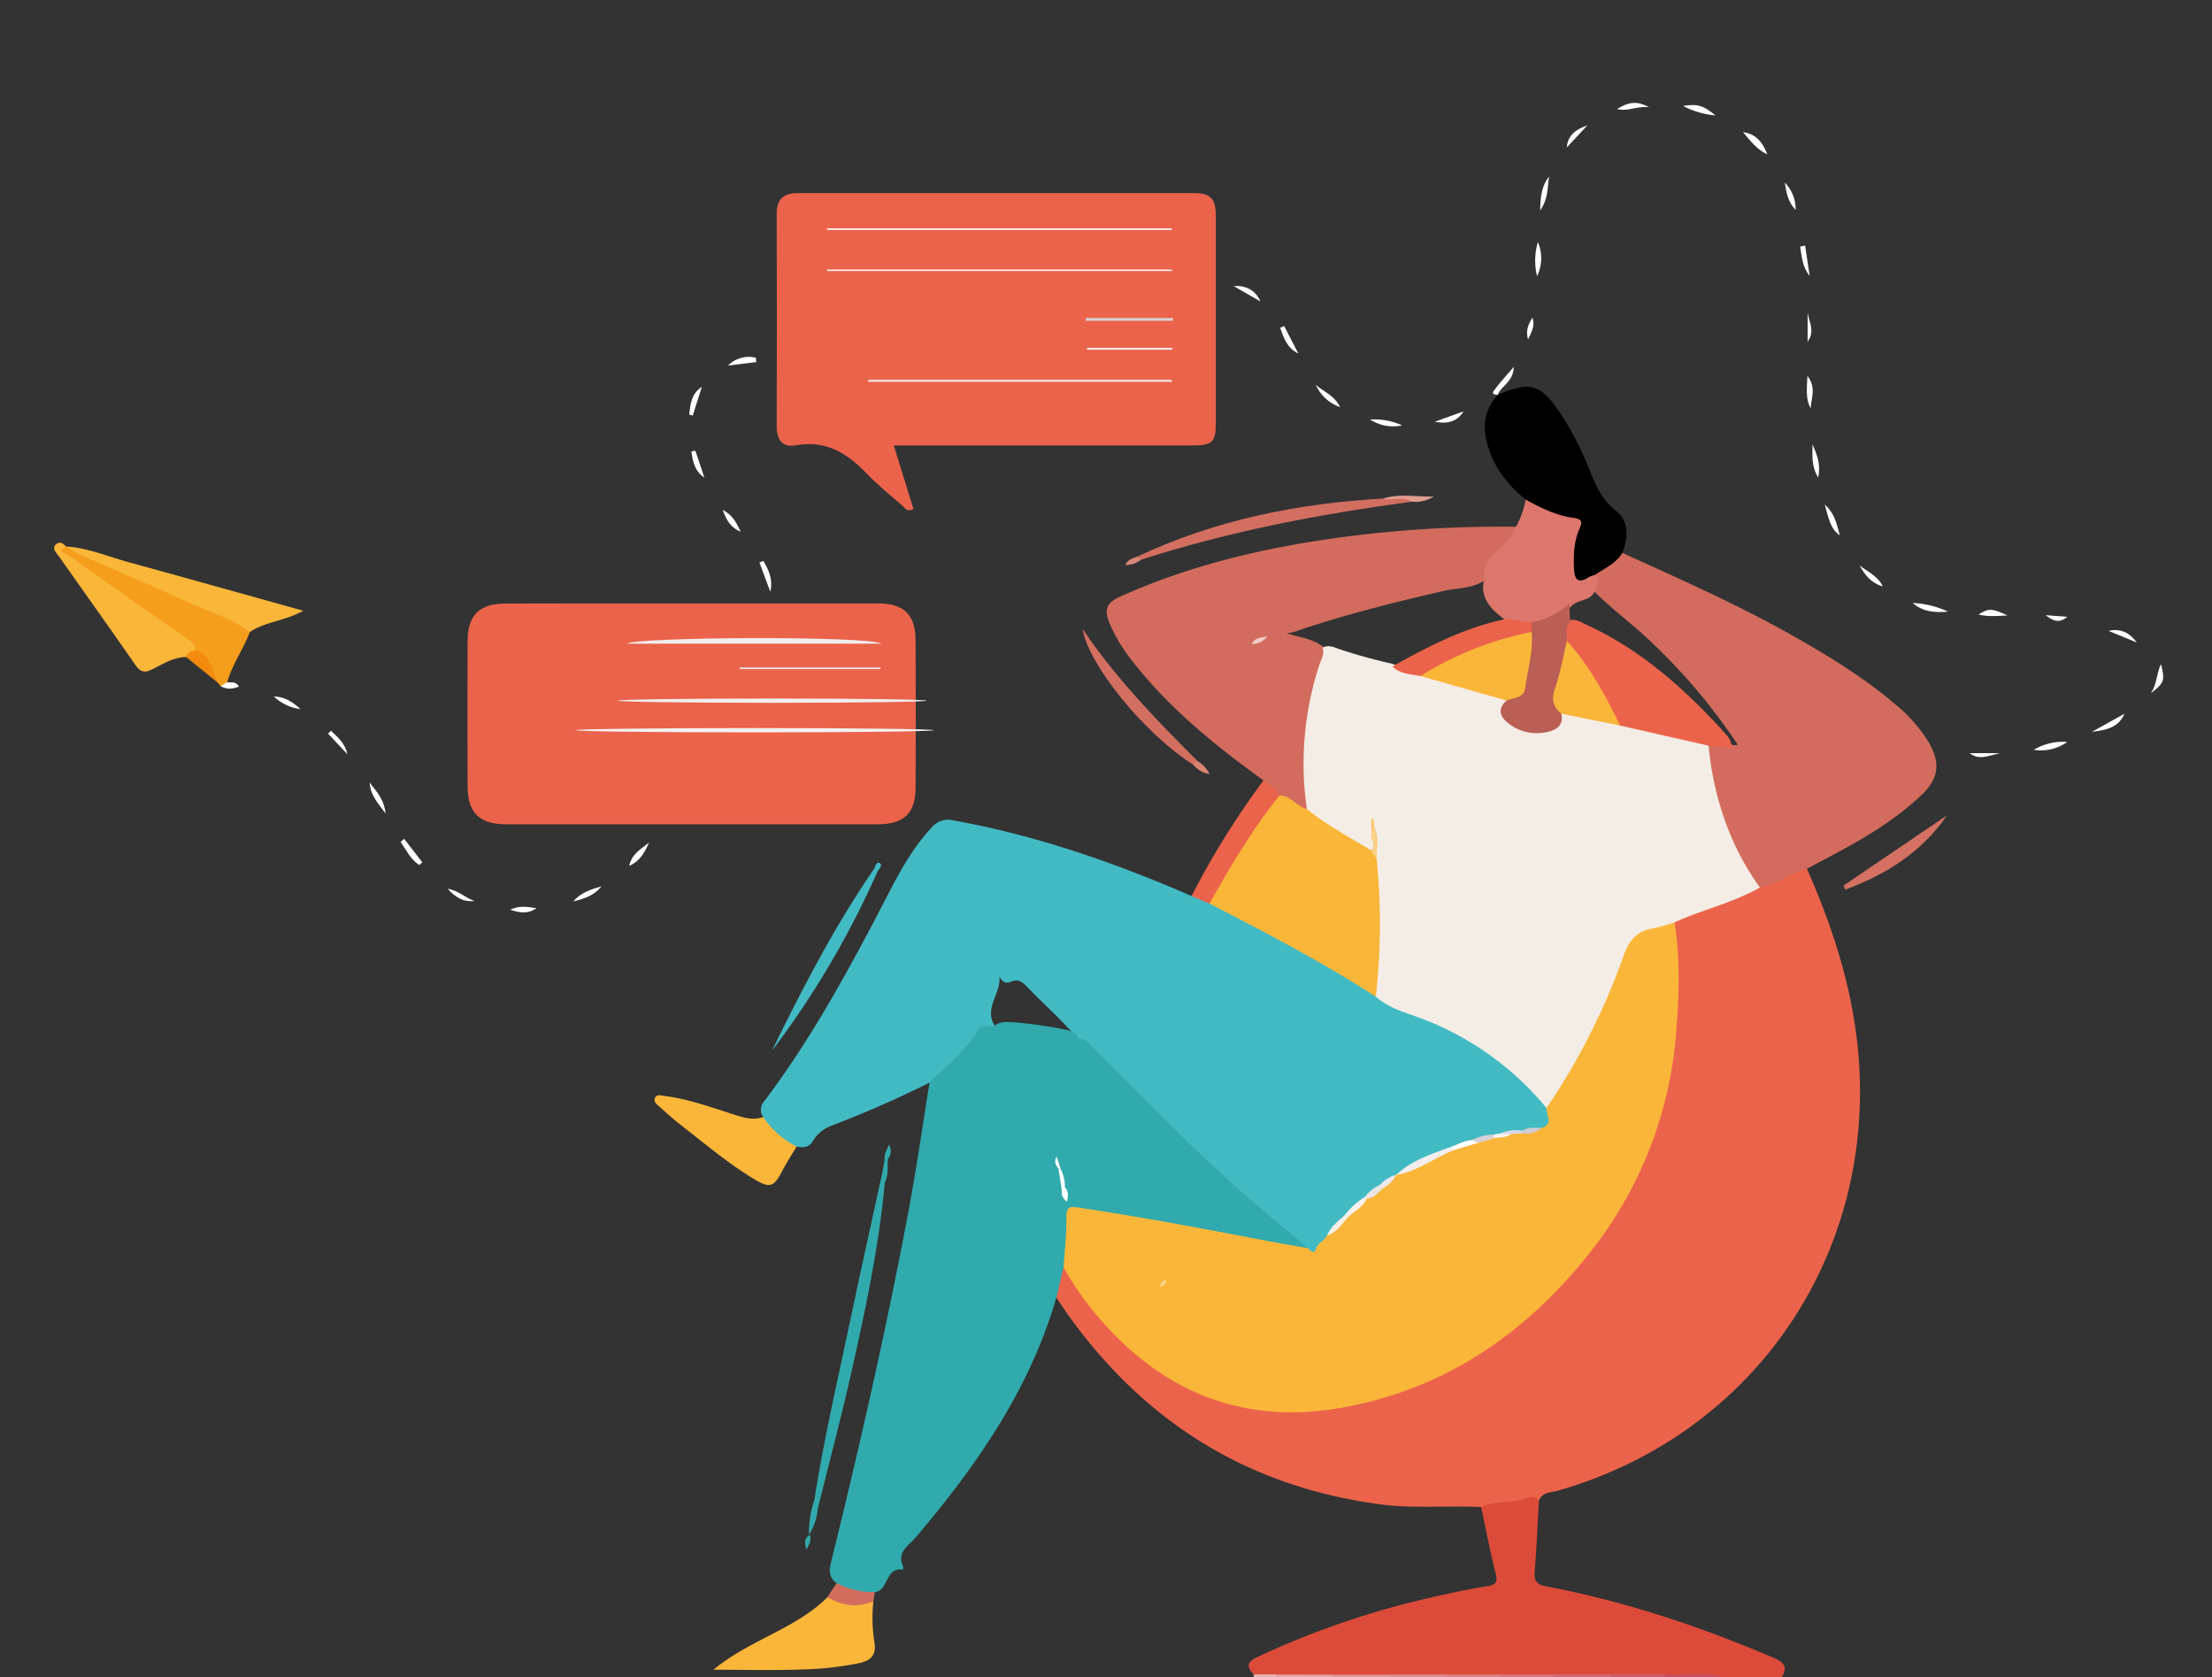 <svg xmlns="http://www.w3.org/2000/svg" id="Calque_1" data-name="Calque 1" viewBox="0 0 698.86 529.82"><rect x="0" y="0" width="698.86" height="529.82" fill="#333333" stroke="none"/><defs><style>.cls-1{fill:#dc4b39;}.cls-2{fill:#c84f5e;}.cls-3{fill:#cf6871;}.cls-4{fill:#d68184;}.cls-5{fill:#d99;}.cls-6{fill:#e1a5a5;}.cls-7{fill:#cb5c67;}.cls-8{fill:#d3757b;}.cls-9{fill:#d98d8f;}.cls-10{fill:#e6b3b2;}.cls-11{fill:#ec634b;}.cls-12{fill:#42bac4;}.cls-13{fill:#31aaad;}.cls-14{fill:#d36c5e;}.cls-15{fill:#dd776d;}.cls-16{fill:#fab639;}.cls-17{fill:#f59e1c;}.cls-18{fill:#d36f61;}.cls-19{fill:#d47162;}.cls-20{fill:#d36e5f;}.cls-21{fill:#f28b0e;}.cls-22{fill:#fff;}.cls-23{fill:#e09c8d;}.cls-24{fill:#d98373;}.cls-25{fill:#da8778;}.cls-26{fill:#f4ede5;}.cls-27{fill:#f2eeed;}.cls-28{fill:#fffefe;}.cls-29{fill:#f6f1ed;}.cls-30{fill:#f6efe6;}.cls-31{fill:#d8d1d9;}.cls-32{fill:#eae4e5;}.cls-33{fill:#ebe8ee;}.cls-34{fill:#d0cbd5;}.cls-35{fill:#d9d7e4;}.cls-36{fill:#f8f5f4;}.cls-37{fill:#f3f3f3;}.cls-38{fill:#d5d5d5;}.cls-39{fill:#f2f2f2;}.cls-40{fill:#f2f2f1;}.cls-41{fill:#f0efee;}.cls-42{fill:#e9e8e7;}.cls-43{fill:#f0cdc8;}.cls-44{fill:#bb5e55;}.cls-45{fill:#fab63a;}.cls-46{fill:#f9d088;}.cls-47{fill:#fac871;}.cls-48{fill:#fdd180;}</style></defs><path class="cls-1" d="M486.21,474c-.43,7.46-.72,14.92-1.34,22.37-.26,3.11.6,4.18,3.82,4.78,24.71,4.68,48.42,12.6,71.52,22.45,3.18,1.35,4.86,2.83,2.65,6.23h-19c-6-1.14-12.08-.22-18.12-.51H403.45c-2.45-.2-4.94.42-7.35-.39-3.51-3.57-.4-4.77,2.22-6a270.22,270.22,0,0,1,52.47-18c6.28-1.46,12.6-2.84,19-3.86,3-.47,3.42-1.34,2.72-4.16-1.73-6.89-3.06-13.88-4.55-20.83,0-.48-.11-1.14.43-1.32a44.55,44.55,0,0,1,16.47-2.49A1.55,1.55,0,0,1,486.21,474Z"></path><path class="cls-2" d="M525.92,528.83c6,.56,12.08-1.22,18,1h-18c-.32-.22-.43-.44-.32-.66S525.81,528.83,525.92,528.83Z"></path><path class="cls-3" d="M491,528.87h18c.34.2.45.42.34.63s-.21.33-.32.33H491q-.48-.3-.33-.63C490.76,529,490.87,528.87,491,528.87Z"></path><path class="cls-4" d="M456,528.92h18c.34.19.45.39.35.6s-.22.31-.33.31h-18c-.32-.19-.43-.39-.33-.59S455.93,528.92,456,528.92Z"></path><path class="cls-5" d="M421.1,529h18c.34.18.46.37.35.56s-.21.3-.32.3h-18c-.32-.18-.43-.37-.33-.56S421,529,421.1,529Z"></path><path class="cls-6" d="M421.1,529c0,.29,0,.57,0,.86h-18c-.32-.19-.43-.39-.32-.59s.2-.31.31-.31Z"></path><path class="cls-7" d="M509,529.82c0-.32,0-.64,0-1l17,0c0,.33,0,.66,0,1Z"></path><path class="cls-8" d="M474,529.82c0-.3,0-.61,0-.91l17,0c0,.32,0,.63,0,1Z"></path><path class="cls-9" d="M439.09,529.82c0-.29,0-.58,0-.86l17,0q0,.45,0,.9Z"></path><path class="cls-10" d="M403.14,528.92c0,.3,0,.6,0,.9h-7a3.91,3.91,0,0,0-.07-.9Z"></path><path class="cls-11" d="M486.21,474c-2.12-2.29-4.36-.37-6.43,0-3.95.7-8.11.26-11.86,2.06-10.6-.53-21.2.55-31.82-.86-42.1-5.6-74.9-26.22-99.26-60.72-1-1.49-2-3-3.06-4.53-1.22-3.81-.86-7.26,2.3-10.07,4.5,3.61,6.7,9,10.28,13.33,13.85,16.83,30.74,28.24,52.81,31a87.92,87.92,0,0,0,46.77-7.22c46.81-20.68,74.77-56,81.79-107.2,1.74-12.75.51-25.55.79-38.32,1.77-2.79,4.91-3.2,7.62-4.26,6.48-2.51,13.08-4.73,19.42-7.6,3.49-1.41,7-2.82,10.33-4.54,1.53-.78,3.15-2,5-.6,9.49,21.42,16.19,43.6,16.72,67.18,1.39,60.81-37.1,112.68-95.6,129.28C489.88,471.48,487.27,471.34,486.21,474Z"></path><path class="cls-12" d="M241.11,352.85a4,4,0,0,1,.36-5c15.45-20.47,27.52-43,39.27-65.67,3.82-7.38,7.84-14.62,13.59-20.76a6.74,6.74,0,0,1,7-2.25c26.11,4.7,50.93,13.36,75.18,23.88,2.55-.82,4.32,1.13,6.45,1.8,18.21,8.79,36,18.25,52.91,29.4a61.47,61.47,0,0,0,12.34,6.13c16.71,6.17,31.63,15.19,41.76,30.56.39,2.55.68,5.06-2.43,6.24-2.07.54-4.28.1-6.32.86-2.23.59-4.6.19-6.81.92a15.86,15.86,0,0,1-2.18.43,39.43,39.43,0,0,0-6.95,1.55c-2.27.53-4.32,1.68-6.52,2.42a77.36,77.36,0,0,0-16.51,7.85,10.85,10.85,0,0,1-1.12.74,45.48,45.48,0,0,0-4.42,2.84c-1.62,1.4-3.5,2.47-5.06,4-2.05,1.91-4,3.93-6,5.94s-4.2,3.84-5.74,6.29c-.9,1.32-1.93,2.53-2.91,3.78-1.54,2-3.12,1.94-4.77.15-23.91-19.08-45.39-40.77-66.88-62.45-1.41-1.42-3-2.64-4.48-3.94-5.07-6.1-11.06-11.32-16.54-17-1.33-1.38-2.76-2.41-4.8-1.49-1.73.78-2.85.12-3.8-1.62.7,5.44-5.25,10.2-1.23,15.89-3.77,1.17-6.17,3.86-8.49,6.93-3.32,4.39-7.21,8.3-12.32,10.71a337.21,337.21,0,0,1-31.36,13.74,11.75,11.75,0,0,0-5.56,4.77c-1.36,2.22-3.12,2-5.09,1.72C246.3,361.16,242.54,358.32,241.11,352.85Z"></path><path class="cls-11" d="M282.41,140.77c2.24,7.27,4.22,13.7,6.18,20-1.94,1.09-2.58-.22-3.35-.9-3.88-3.39-7.92-6.63-11.47-10.34-6.14-6.4-12.86-10.56-22.26-8.87-4.45.8-6.15-1.86-6.13-6.24q.13-33.39,0-66.78C245.37,63,247.45,61,252,61q62.56,0,125.13,0c5.41,0,7,1.74,7,7.31q0,32.64,0,65.28c0,6.09-1.11,7.12-7.4,7.12H282.41Z"></path><path class="cls-13" d="M341,328.11c2.24.16,3.4,1.93,4.79,3.3,14.92,14.85,29.58,30,45.26,44,7.24,6.51,14.84,12.62,22.28,18.91-2.5,1.85-5.13.71-7.65.22-18.86-3.71-37.73-7.33-56.72-10.33-1.63-.26-3.29-.4-4.91-.74-3.76-.81-5.22.38-5.6,4.44s.37,8.65-2.43,12.36c-.76,3.22-1.51,6.43-2.27,9.64-8.45,29-25.21,53.13-44.5,75.79-2.19,2.58-6.07,4.64-3.9,9.17.12.25-.07.64-.12,1-5.62-1-4.4,6.63-8.89,7.06-4.75,1.92-8.14,1.12-12-2.84-2.72-1.87-2.33-4.42-1.67-7.11,9-36.38,17.28-72.93,24.24-109.76,2.59-13.69,4.54-27.5,6.78-41.26,5.3-5.38,11.43-10,15.35-16.66,1.09-1.85,3.41-.73,5.11-1.19,1.65-1.5,3.72-1.31,5.67-1.21a129.58,129.58,0,0,1,16.75,2.36A6.2,6.2,0,0,1,341,328.11Z"></path><path class="cls-11" d="M218.5,190.61q29.43,0,58.85,0c8.24,0,11.88,3.51,11.92,11.78q.12,23.18,0,46.36c0,8.19-3.72,11.64-12.07,11.64H160c-8.49,0-12.24-3.62-12.27-12q-.09-22.92,0-45.86c0-8.21,3.79-11.87,11.91-11.88Q189.08,190.58,218.5,190.61Z"></path><path class="cls-14" d="M570.89,274.42c-5.25,1.25-9.47,5.07-14.87,5.93-2.65-.5-3.64-2.76-4.79-4.71a101.31,101.31,0,0,1-12.32-35c-.31-1.81-.45-3.63.65-5.29,2.19-1.74,4.48-.44,6.73-.23.8,0,1.57.5,2.73.13a185.74,185.74,0,0,0-28.65-33.69c-5.45-5.06-11.48-9.48-16.72-14.78-.33-1.8.08-3.61-.1-5.42,2.43-3,5.66-4.94,9-6.72,18.11,8.25,36.34,16.26,53.68,26.07,11.44,6.47,22.63,13.29,32.65,21.85a46.78,46.78,0,0,1,10.48,11.92c3.9,6.74,3.13,11.59-2.54,16.9-8.94,8.38-19.45,14.38-30.22,20C574.69,272.39,572.79,273.41,570.89,274.42Z"></path><path class="cls-14" d="M399.18,246.53c-15.51-11.23-30.33-23.19-42.06-38.53a48.64,48.64,0,0,1-6.74-11.56c-1.46-3.67-.84-6,3.19-7.83,20.42-9.24,41.87-14.63,63.91-18a382.39,382.39,0,0,1,61.5-4.22c.84,2.92-1.29,4.66-2.92,6.26a26.12,26.12,0,0,0-6.84,10.56c-4,2.79-8.85,2.48-13.3,3.5-15.52,3.56-30.94,7.43-46,12.52a10.62,10.62,0,0,1-3.37.8c3.81,1.32,8.54,1.63,12.15,4.83a5.18,5.18,0,0,1,0,3.87c-5.28,14.91-5.7,30.32-4.89,45.87-1.08,2.3-2.71,1.32-4.15.57-1.76-.91-3.44-2-5.18-2.93C402.54,250.46,400.15,249.15,399.18,246.53Z"></path><path d="M512.55,174.66c-2,3.36-5.57,4.81-8.6,6.91-1.35,1.94-3.24,3.12-5.5,2.24-2.08-.81-2.26-3.1-2.57-5.06-.41-2.68.27-5.27.79-7.86,1.12-5.53,1.09-5.43-4.12-7.1-3.9-1.25-8.07-2.17-10.55-6-4.89-4-8.91-8.66-11.19-14.75-2.48-6.63-2.66-12.78,2.42-18.32l-.06,0c10.53-4.46,13.59-3.48,20.21,6.43a98.07,98.07,0,0,1,8.37,16.27c2.17,5.13,3.91,10.18,8.78,13.91C514.75,164.61,514.41,169.83,512.55,174.66Z"></path><path class="cls-15" d="M482,157.81c4.79,2.61,9.68,5.07,15.16,5.79,2.61.35,2.86,1.19,1.85,3.48-1.7,3.84-1.88,8-1.74,12.16.12,3.51,1,5.49,4.83,3a7.76,7.76,0,0,1,1.85-.63c1.85,1.61.85,3.23,0,4.85-1.22,3.6-5.45,2.71-7.51,5.05a22.39,22.39,0,0,1-12.69,6.21,34,34,0,0,1-7.61-1.41c-4.4-3.4-8.83-6.8-7.21-13.44a9.78,9.78,0,0,1,3.65-8.32,25.45,25.45,0,0,0,6.37-8.15A26.38,26.38,0,0,0,482,157.81Z"></path><path class="cls-16" d="M275.94,505.78a49.48,49.48,0,0,0,.3,12.87c.77,4.34-1.29,6-5.09,6.77a103.22,103.22,0,0,1-17.75,1.94c-9,.33-18,.08-28,.08,11.49-9.5,25.91-12.85,36-22.88C266.23,504.86,271.07,505.56,275.94,505.78Z"></path><path class="cls-16" d="M241.11,352.85a28.75,28.75,0,0,0,10.56,9.33c-1.52,2.56-3.16,5.07-4.53,7.71-2.63,5.05-3.89,5.6-8.89,2.57-8.25-5-15.63-11.24-23.23-17.15-2.36-1.83-4.56-3.85-6.79-5.84-.71-.64-1.72-1.39-1.38-2.46.49-1.53,2-.95,3-.83,8,1,15.43,3.83,23,6.2C235.62,353.24,238.29,353.87,241.11,352.85Z"></path><path class="cls-17" d="M69.71,216.73l-.94-1.12C66,212.5,65,208,61.3,205.52c-7.07-6.3-15.19-11.16-22.83-16.68-5.63-4.08-11.28-8.14-17-12.09-1.09-.76-2.29-1.55-2.57-2.91-.36-1.78.52-2.05,1.94-1.19h0c18.85,6.8,36.8,15.69,55.21,23.51,1.49.63,3.19,1.27,2.88,3.47-2,5.45-5.58,10.22-7.17,15.88C71.4,216.47,70.8,217,69.71,216.73Z"></path><path class="cls-16" d="M20.84,172.65c-3.14,1.51,0,2.17.54,2.59,5.76,4.2,11.62,8.26,17.46,12.35q10.2,7.13,20.39,14.25c1.22.85,2.57,1.64,2.44,3.46-.35,1.54-1.81,1.63-2.88,2.24-4,.06-7.26,2.15-10.63,3.86-2.29,1.16-3.71,1.08-5.32-1.26-8-11.57-16.22-23-24.3-34.51-.71-1-2.12-2.21-1.07-3.46S19.86,171.39,20.84,172.65Z"></path><path class="cls-16" d="M78.93,199.64c-5.56-4.26-12.3-6.11-18.54-9-11.86-5.41-23.87-10.49-35.79-15.75a34.35,34.35,0,0,1-3.76-2.26c6.87.41,13.15,3.14,19.67,4.92,18.18,5,36.32,10.08,55.33,15.37C90,196.17,83.82,196.37,78.93,199.64Z"></path><path class="cls-13" d="M279.55,373.55c-1.85,20.3-6.12,40.19-10.58,60-3.26,14.5-7.1,28.88-10.68,43.31-2.33-.41-1.13-1.91-1-3.1,3-19.31,7.48-38.32,11.49-57.42,3.16-15.06,6.53-30.08,9.8-45.11C280.53,371.37,279.64,372.62,279.55,373.55Z"></path><path class="cls-11" d="M399.18,246.53c1.78,1.47,4.18,2.31,5,4.78.78,2.18-1,3.36-2,4.73a202.51,202.51,0,0,0-16.74,26.38c-.68,1.32-1,3.37-3.31,3l-5.68-2.36A262.21,262.21,0,0,1,399.18,246.53Z"></path><path class="cls-18" d="M359.33,175.81C383.9,164.26,410,159,436.91,157.49c3,0,6.29-1.62,9,1-29,3.9-57.58,9.35-85.44,18.32C359.53,177.17,359.19,176.78,359.33,175.81Z"></path><path class="cls-12" d="M277.21,275.36a282.73,282.73,0,0,1-33.34,56.57c9.75-19.83,19.85-39.47,32.45-57.7C277,274.35,277,274.91,277.21,275.36Z"></path><path class="cls-18" d="M377,241.56C362,232.1,344,210.39,342,198.63c10.37,15.44,23.23,28.69,36.31,41.73C378.49,241.4,378.1,241.82,377,241.56Z"></path><path class="cls-19" d="M582.39,279.78l32.73-22.22c-8,11.69-19.29,18.69-32.06,23.45Z"></path><path class="cls-20" d="M275.94,505.78c-5.08,2.27-9.9,1.34-14.57-1.22q1.47-2.25,3-4.48a24.71,24.71,0,0,0,12,2.84C276.22,503.87,276.08,504.82,275.94,505.78Z"></path><path class="cls-21" d="M58.79,207.54c.33-1.56,1.72-1.75,2.88-2.24,5,1.63,5.49,6.35,7.1,10.31Z"></path><path class="cls-22" d="M558.39,48.8c-3.45-1.64-5.34-4.31-7.71-7.06C554.42,42.27,556.69,44.38,558.39,48.8Z"></path><path class="cls-23" d="M446,158.48c-2.84-1.9-6.09-.11-9-1,5.28-1.64,10.68-.51,16-.63A11.13,11.13,0,0,1,446,158.48Z"></path><path class="cls-22" d="M485.87,76.46a12.89,12.89,0,0,1-.25,10.77A20.78,20.78,0,0,1,485.87,76.46Z"></path><path class="cls-22" d="M572.08,129c-1.7-3-1.18-6.21-1.05-10.25C574,122.49,572.14,125.85,572.08,129Z"></path><path class="cls-22" d="M190,280c-2.31,2.94-5.56,3.94-8.9,4.75C183.51,281.93,186.75,280.9,190,280Z"></path><path class="cls-22" d="M572.64,140.32c1.24,3.06,2.73,6.06,1.79,10.54C572.1,146.92,572.7,143.51,572.64,140.32Z"></path><path class="cls-22" d="M389.74,90.36c3.84-.21,6.83,1.15,8.48,4.86Z"></path><path class="cls-22" d="M615.44,193.19c-5.1.51-8.33-.33-11.16-2.72A29.68,29.68,0,0,1,615.44,193.19Z"></path><path class="cls-22" d="M660.94,231.16l10.28-5.71C669.58,229,667.05,230.52,660.94,231.16Z"></path><path class="cls-22" d="M642.58,236.85a18,18,0,0,1,10.55-2.49A14.23,14.23,0,0,1,642.58,236.85Z"></path><path class="cls-22" d="M542,36.48a28.27,28.27,0,0,1-10.27-3C536.31,32.75,538.09,33.27,542,36.48Z"></path><path class="cls-22" d="M581.28,169.11c-3-2.08-3.56-5.33-4.77-9.76C580.07,162.69,580.33,166.06,581.28,169.11Z"></path><path class="cls-22" d="M563.92,57.68a12.2,12.2,0,0,1,3.4,8.6C564.93,63.92,564.36,60.82,563.92,57.68Z"></path><path class="cls-22" d="M489.41,55.75c-.54,3.32-.13,6.83-2.81,10.75C486.65,61.82,487.21,58.54,489.41,55.75Z"></path><path class="cls-22" d="M666.17,199.28c3.94-.88,6.76.68,8.94,3.69Z"></path><path class="cls-22" d="M405.71,103l4.49,8.68c-3.62-1.77-4.63-5-5.74-8.13Z"></path><path class="cls-22" d="M453.29,133.22l9.1-3.27C460.25,133.42,457,133.93,453.29,133.22Z"></path><path class="cls-22" d="M238.94,114.37,230,115.48A9.25,9.25,0,0,1,238.8,113Z"></path><path class="cls-22" d="M679.51,219c1.91-2.61,1.77-6,3.2-9.23C684.1,214.83,683.78,215.79,679.51,219Z"></path><path class="cls-22" d="M132.48,273.26c-2.76-1.79-4.13-4.71-5.9-7.31l1.08-1,5.77,7.44Z"></path><path class="cls-22" d="M217.74,130.93c.41-3.23.61-6.54,4-8.72q-1.42,4.55-2.87,9.07Z"></path><path class="cls-22" d="M570.31,77.58q.71,4.78,1.43,9.57c-2.33-2.85-2.48-6.09-3-9.27Z"></path><path class="cls-22" d="M594.83,185.24c-3.55-1-5.65-3.58-7.3-6.62C590.12,180.66,593.36,182,594.83,185.24Z"></path><path class="cls-22" d="M243.37,186.91l-3.44-9.23,1.25-.49C242.86,180,244.28,183,243.37,186.91Z"></path><path class="cls-22" d="M116.82,247.19c1.84,2.64,4.45,4.88,5,9.78C119,253.25,116.92,250.75,116.82,247.19Z"></path><path class="cls-22" d="M86.51,220c3.33.09,6,1.72,8.4,4A15.11,15.11,0,0,1,86.51,220Z"></path><path class="cls-22" d="M205.06,266.13c-1.29,2.88-2.6,5.7-6.27,7.4C199.65,269.48,202.79,268.11,205.06,266.13Z"></path><path class="cls-22" d="M161.21,287.36c2.72-1.35,5.5-.93,8.28-.48C166.79,288.8,164,288.34,161.21,287.36Z"></path><path class="cls-22" d="M228.33,161c2.92,1.84,3.77,2.89,5.69,7C231.15,166.7,229.62,164.83,228.33,161Z"></path><path class="cls-22" d="M443,134.37a13.37,13.37,0,0,1-10.14-1.85A21.47,21.47,0,0,1,443,134.37Z"></path><path class="cls-22" d="M495,46.58c.38-4.26,3.28-5.8,6.53-7Z"></path><path class="cls-22" d="M219.71,142.39c.94,2.83,1.89,5.66,2.83,8.48-3.15-2.15-3.67-5.2-4.1-8.28Z"></path><path class="cls-22" d="M473.23,124.74c-.75-.11-2.1-.13-1.33-1.22,1.68-2.38,3.72-4.52,6.36-7.63-.13,4.84-4.06,6-5.09,8.89Z"></path><path class="cls-22" d="M634.27,194.41c-3.31.17-6.15.46-9.19-.3C628.38,192.09,629.23,192.11,634.27,194.41Z"></path><path class="cls-22" d="M149.89,284.59c-3.56.45-6.16-1.3-8.44-3.82C144.62,281.16,147,283.62,149.89,284.59Z"></path><path class="cls-22" d="M415.7,121.5c2.27,2.22,5.72,3.16,7.7,7.1A13,13,0,0,1,415.7,121.5Z"></path><path class="cls-22" d="M631.9,237.91c-3.92.87-6.64,2.3-9.6,0Z"></path><path class="cls-22" d="M109.75,238.24l-6.1-6.5.9-.91C106.71,232.86,109,234.76,109.75,238.24Z"></path><path class="cls-22" d="M571.1,107.92V98.85C571.64,101.84,573.46,104.73,571.1,107.92Z"></path><path class="cls-13" d="M257.33,473.78c.39,1-.2,2.33,1,3.1a17.42,17.42,0,0,1-2.73,7.86A30.9,30.9,0,0,1,257.33,473.78Z"></path><path class="cls-22" d="M510.89,34.46c3.3-2.06,6-2.85,10.11-.6C517.09,33.43,514.55,35.3,510.89,34.46Z"></path><path class="cls-22" d="M653.12,194.84c-2.6,2.3-4.73,1.11-6.84-.52Z"></path><path class="cls-22" d="M482.77,107.22c-.9-3.21.34-5,1.37-6.9C485,102.56,484.14,104.47,482.77,107.22Z"></path><path class="cls-22" d="M69.71,216.73l2.05-1.21c1.19.19,2.62-.49,3.77,1.37C73.44,217.67,71.6,217.88,69.71,216.73Z"></path><path class="cls-24" d="M377,241.56l1.22-1.2a9.42,9.42,0,0,1,3.94,4.19A8.55,8.55,0,0,1,377,241.56Z"></path><path class="cls-13" d="M279.55,373.55l-.93-2.3c.3-1.67.59-3.34.88-5a.61.61,0,0,1,1-.07C280.37,368.66,280.73,371.2,279.55,373.55Z"></path><path class="cls-25" d="M359.33,175.81l1.19,1a8.22,8.22,0,0,1-5,1.68C356.38,176.57,358,176.36,359.33,175.81Z"></path><path class="cls-13" d="M255.92,484.84c.46,1.81-.31,3.07-1.15,4.7C254.35,487.62,253.77,486,255.92,484.84Z"></path><path class="cls-13" d="M280.5,366.18l-1,.07c-.21-1.71.68-3.07,1.41-4.68A4.21,4.21,0,0,1,280.5,366.18Z"></path><path class="cls-12" d="M277.21,275.36l-.89-1.13c.2-.94.9-2.17,1.64-1.59C279.06,273.49,277.59,274.45,277.21,275.36Z"></path><path class="cls-26" d="M412.88,255.57a100.19,100.19,0,0,1,4-45.67c.55-1.68,1.67-3.33,1-5.27,2-1.2,3.85,0,5.67.54a165.67,165.67,0,0,0,16.22,4.48,85.78,85.78,0,0,0,9.54,3c7.14,1.85,14.2,4,21.38,5.68,1.89.44,3.92.64,5.37,2.19-.24,7,4.4,10.65,11.63,9.68,3.56-.47,3.88-3.75,6-5.43,6.49-.34,12.43,2.39,18.7,3.29,7.55,1.46,15,3.31,22.58,4.74,1.86.36,4,.42,4.82,2.74,1.64,16.3,6.61,31.4,16.23,44.81-7.65,4.37-16.19,6.52-24.26,9.83-.91.38-1.81.78-2.72,1.17-2,2.31-4.84,2.89-7.52,3.52-3.62.84-5.55,2.82-6.84,6.3-5.88,15.86-13,31.15-22.32,45.33-.95,1.44-1.44,3.48-3.74,3.53a94.27,94.27,0,0,0-37.82-27.64c-5.55-2.27-11.47-3.47-16.14-7.55a10.93,10.93,0,0,1-1-5.8c1.73-12.36.65-24.72,0-37.07a19.27,19.27,0,0,0,.32-9.94,6.79,6.79,0,0,1-.31-2.62c-.57.95.36,2.39.45,3.83-.28,1.85,1.7,3.9-.51,5.57-6.82-.77-11.25-6.05-16.92-9C415,259,413,258,412.88,255.57Z"></path><path class="cls-16" d="M488.62,350A213,213,0,0,0,513,301.83c1.76-4.95,4.26-7.8,9.39-8.59a51.28,51.28,0,0,0,6.66-1.89c1.79,11.23,1.46,22.57.6,33.78a127.32,127.32,0,0,1-27.87,71.22c-20.07,25.11-45.33,42.38-77.29,48.22-31.54,5.77-57.49-4.74-78-29.14a91.58,91.58,0,0,1-10.46-15.13c.33-5.3,1-10.61.89-15.9-.05-3.45,1.41-3.3,3.89-2.93,19,2.83,38,6.38,56.86,10,5.21,1,10.44,1.89,15.66,2.83.72,1,1.86,1.84,2.39.28.69-2,2.72-2.68,3.58-4.39,2.28-2,4.43-4.17,6.57-6.34a41.47,41.47,0,0,1,5.75-5.25,54.66,54.66,0,0,1,5-4c1.59-1.05,2.89-2.47,4.45-3.56l-.06.08c6-2.83,11.72-6.14,18-8.34,2.51-.88,5-1.78,7.56-2.61,1.88-.44,3.73-1,5.62-1.44a23.86,23.86,0,0,0,5-1c1.2-.17,2.41,0,3.62-.13,2-.72,4.24-.71,6.3-1.33C491,355.08,488.35,352.19,488.62,350Z"></path><path class="cls-16" d="M412.88,255.57c6.24,5.08,13.38,8.77,20.16,13,1.61.31,1.36,1.86,1.91,2.87a204.43,204.43,0,0,1-.29,43.4c-16.86-10.95-34.68-20.19-52.52-29.4,6.62-11.85,13.58-23.47,22.05-34.13C407.82,251.24,409.69,254.76,412.88,255.57Z"></path><path class="cls-27" d="M459.25,363.33c-6.14,2.45-11.5,6.72-18.21,7.86,4.8-4.63,11-6.55,17-8.81C458.52,362.65,459.12,362.7,459.25,363.33Z"></path><path class="cls-28" d="M459.25,363.33l-1.16-.95c2.32-.69,4.39-2.17,6.92-2.22,1-.58,1.86-.7,2.08.8Z"></path><path class="cls-29" d="M431.82,378.58c-1.1,2.64-3.61,3.87-5.6,5.61a1,1,0,0,1-1.5-.18,23.76,23.76,0,0,1,6.42-5.86C431.57,378,431.81,378.09,431.82,378.58Z"></path><path class="cls-30" d="M424.72,384l1.5.18c-2.14,2.2-3.67,5.1-6.9,6.05C420.36,387.5,422.63,385.84,424.72,384Z"></path><path class="cls-31" d="M467.09,361l-2.08-.8a15.82,15.82,0,0,1,7-1.84c.51.4.51.81,0,1.22Z"></path><path class="cls-32" d="M431.82,378.58a1.62,1.62,0,0,0-.68-.43,13.52,13.52,0,0,1,4.95-3.95,1.18,1.18,0,0,1,1.05,1C435.45,376.47,434.3,378.56,431.82,378.58Z"></path><path class="cls-33" d="M437.14,375.21l-1.05-1a9.9,9.9,0,0,1,5-3.09A9.08,9.08,0,0,1,437.14,375.21Z"></path><path class="cls-34" d="M487.08,356.35A7.65,7.65,0,0,1,481,358c-.31-.21-.4-.41-.28-.59s.23-.26.34-.26C482.89,355.88,485,356.29,487.08,356.35Z"></path><path class="cls-35" d="M481,357.19c0,.28-.05.56-.06.85l-3.63.22a3.13,3.13,0,0,1-3.49-.17A12.37,12.37,0,0,1,481,357.19Z"></path><path class="cls-36" d="M473.83,358.09l3.49.17c-1.55,1.27-3.51.88-5.27,1.28,0-.41,0-.81,0-1.22Z"></path><path class="cls-22" d="M370.32,72.61h-109v-.47H370.11Z"></path><path class="cls-22" d="M370.34,85.6h-109v-.46h108.8Z"></path><path class="cls-37" d="M370.25,120.57h-95.9V120H370.1Z"></path><path class="cls-38" d="M370.62,101.32H343l0-.85H370.6Z"></path><path class="cls-39" d="M343.4,109.9h27v.56H343.43Z"></path><path class="cls-22" d="M335.48,376c-.36-2.27-.71-4.54-1.07-6.81h.67a12.52,12.52,0,0,1,1.36,5.92C336.76,376.06,336.39,376.3,335.48,376Z"></path><path class="cls-22" d="M335.48,376l1-.89c1.18,1.21,1,2.64.63,4.47A3.56,3.56,0,0,1,335.48,376Z"></path><path class="cls-22" d="M335.08,369.16h-.67c-.73-1.09-1.59-2.15-.55-3.83C334.31,366.75,334.7,368,335.08,369.16Z"></path><ellipse class="cls-40" cx="238.47" cy="230.66" rx="56.59" ry="0.68"></ellipse><path class="cls-41" d="M278.51,203.32H198.1C201.25,201.2,273.55,200.77,278.51,203.32Z"></path><ellipse class="cls-41" cx="243.97" cy="221.33" rx="48.82" ry="0.68"></ellipse><path class="cls-42" d="M278.2,211.35H233.7v-.49h44.47Z"></path><path class="cls-11" d="M539.79,235.54l-27.94-6.35a3.52,3.52,0,0,1-2.18-1.92c-4.09-9.09-10.26-16.9-15.54-25.26-.44-2.08-.72-4.12,1.06-5.78,2.31-1.11,4.17.26,6.09,1.14,17.09,7.86,30.8,20.06,43.3,33.78,1.31,1.43,2.74,3,2.49,5.22Z"></path><path class="cls-43" d="M400.39,201a5.79,5.79,0,0,1-4.91,2.41C396.56,201.38,398.16,201.48,400.39,201Z"></path><path class="cls-44" d="M495.84,190.63c.09,1.91.17,3.82.25,5.73-1.78,1.78-.87,4-1.06,6.08,1.39,4.24-.54,8.1-1.52,12-.93,3.71-1.85,7.29-.23,11,.77,3.35-1.16,5-4,5.67a14.58,14.58,0,0,1-12.58-2.51c-2.74-2.06-3.79-4.56-.7-7.31,6.38-4.19,5.33-11.2,6.55-17.33a44.11,44.11,0,0,0,.15-4.47,4.68,4.68,0,0,1,1.31-2.93A24.1,24.1,0,0,0,495.84,190.63Z"></path><path class="cls-11" d="M484,196.56l-.12,3.06a8.16,8.16,0,0,1-3.91,2,121.59,121.59,0,0,0-25.66,10.19,11.33,11.33,0,0,1-5.59,1.76c-3.05-.69-6.37-.57-8.79-3.05,11.43-6.4,23-12.39,36-15Z"></path><path class="cls-16" d="M448.76,213.56a104.49,104.49,0,0,1,35.16-13.94c.54,6-1.25,11.67-2,17.5-.47,3.65-3.69,3.12-5.88,4.17Z"></path><path class="cls-45" d="M493.28,225.44c-2.72-2.22-3.2-4.64-1.95-8.13,1.71-4.79,2.51-9.9,3.7-14.87,7.17,7.93,12.26,17.18,16.82,26.75Z"></path><path class="cls-46" d="M435,271.44,433,268.57c2.18-1.67-.31-3.52.21-5.25.57-.57.09-1.64.95-2.08C436,264.53,434.85,268,435,271.44Z"></path><path class="cls-47" d="M434.2,261.24c-.31.7-.63,1.39-.95,2.08v-4.91C434.71,259.07,433.94,260.33,434.2,261.24Z"></path><path class="cls-48" d="M368.47,405.26a7.09,7.09,0,0,1-1.22,1.11c-.7.4-.86-.23-.66-.64a3.22,3.22,0,0,1,1.16-1.34C368.19,404.13,368.64,404.38,368.47,405.26Z"></path></svg>